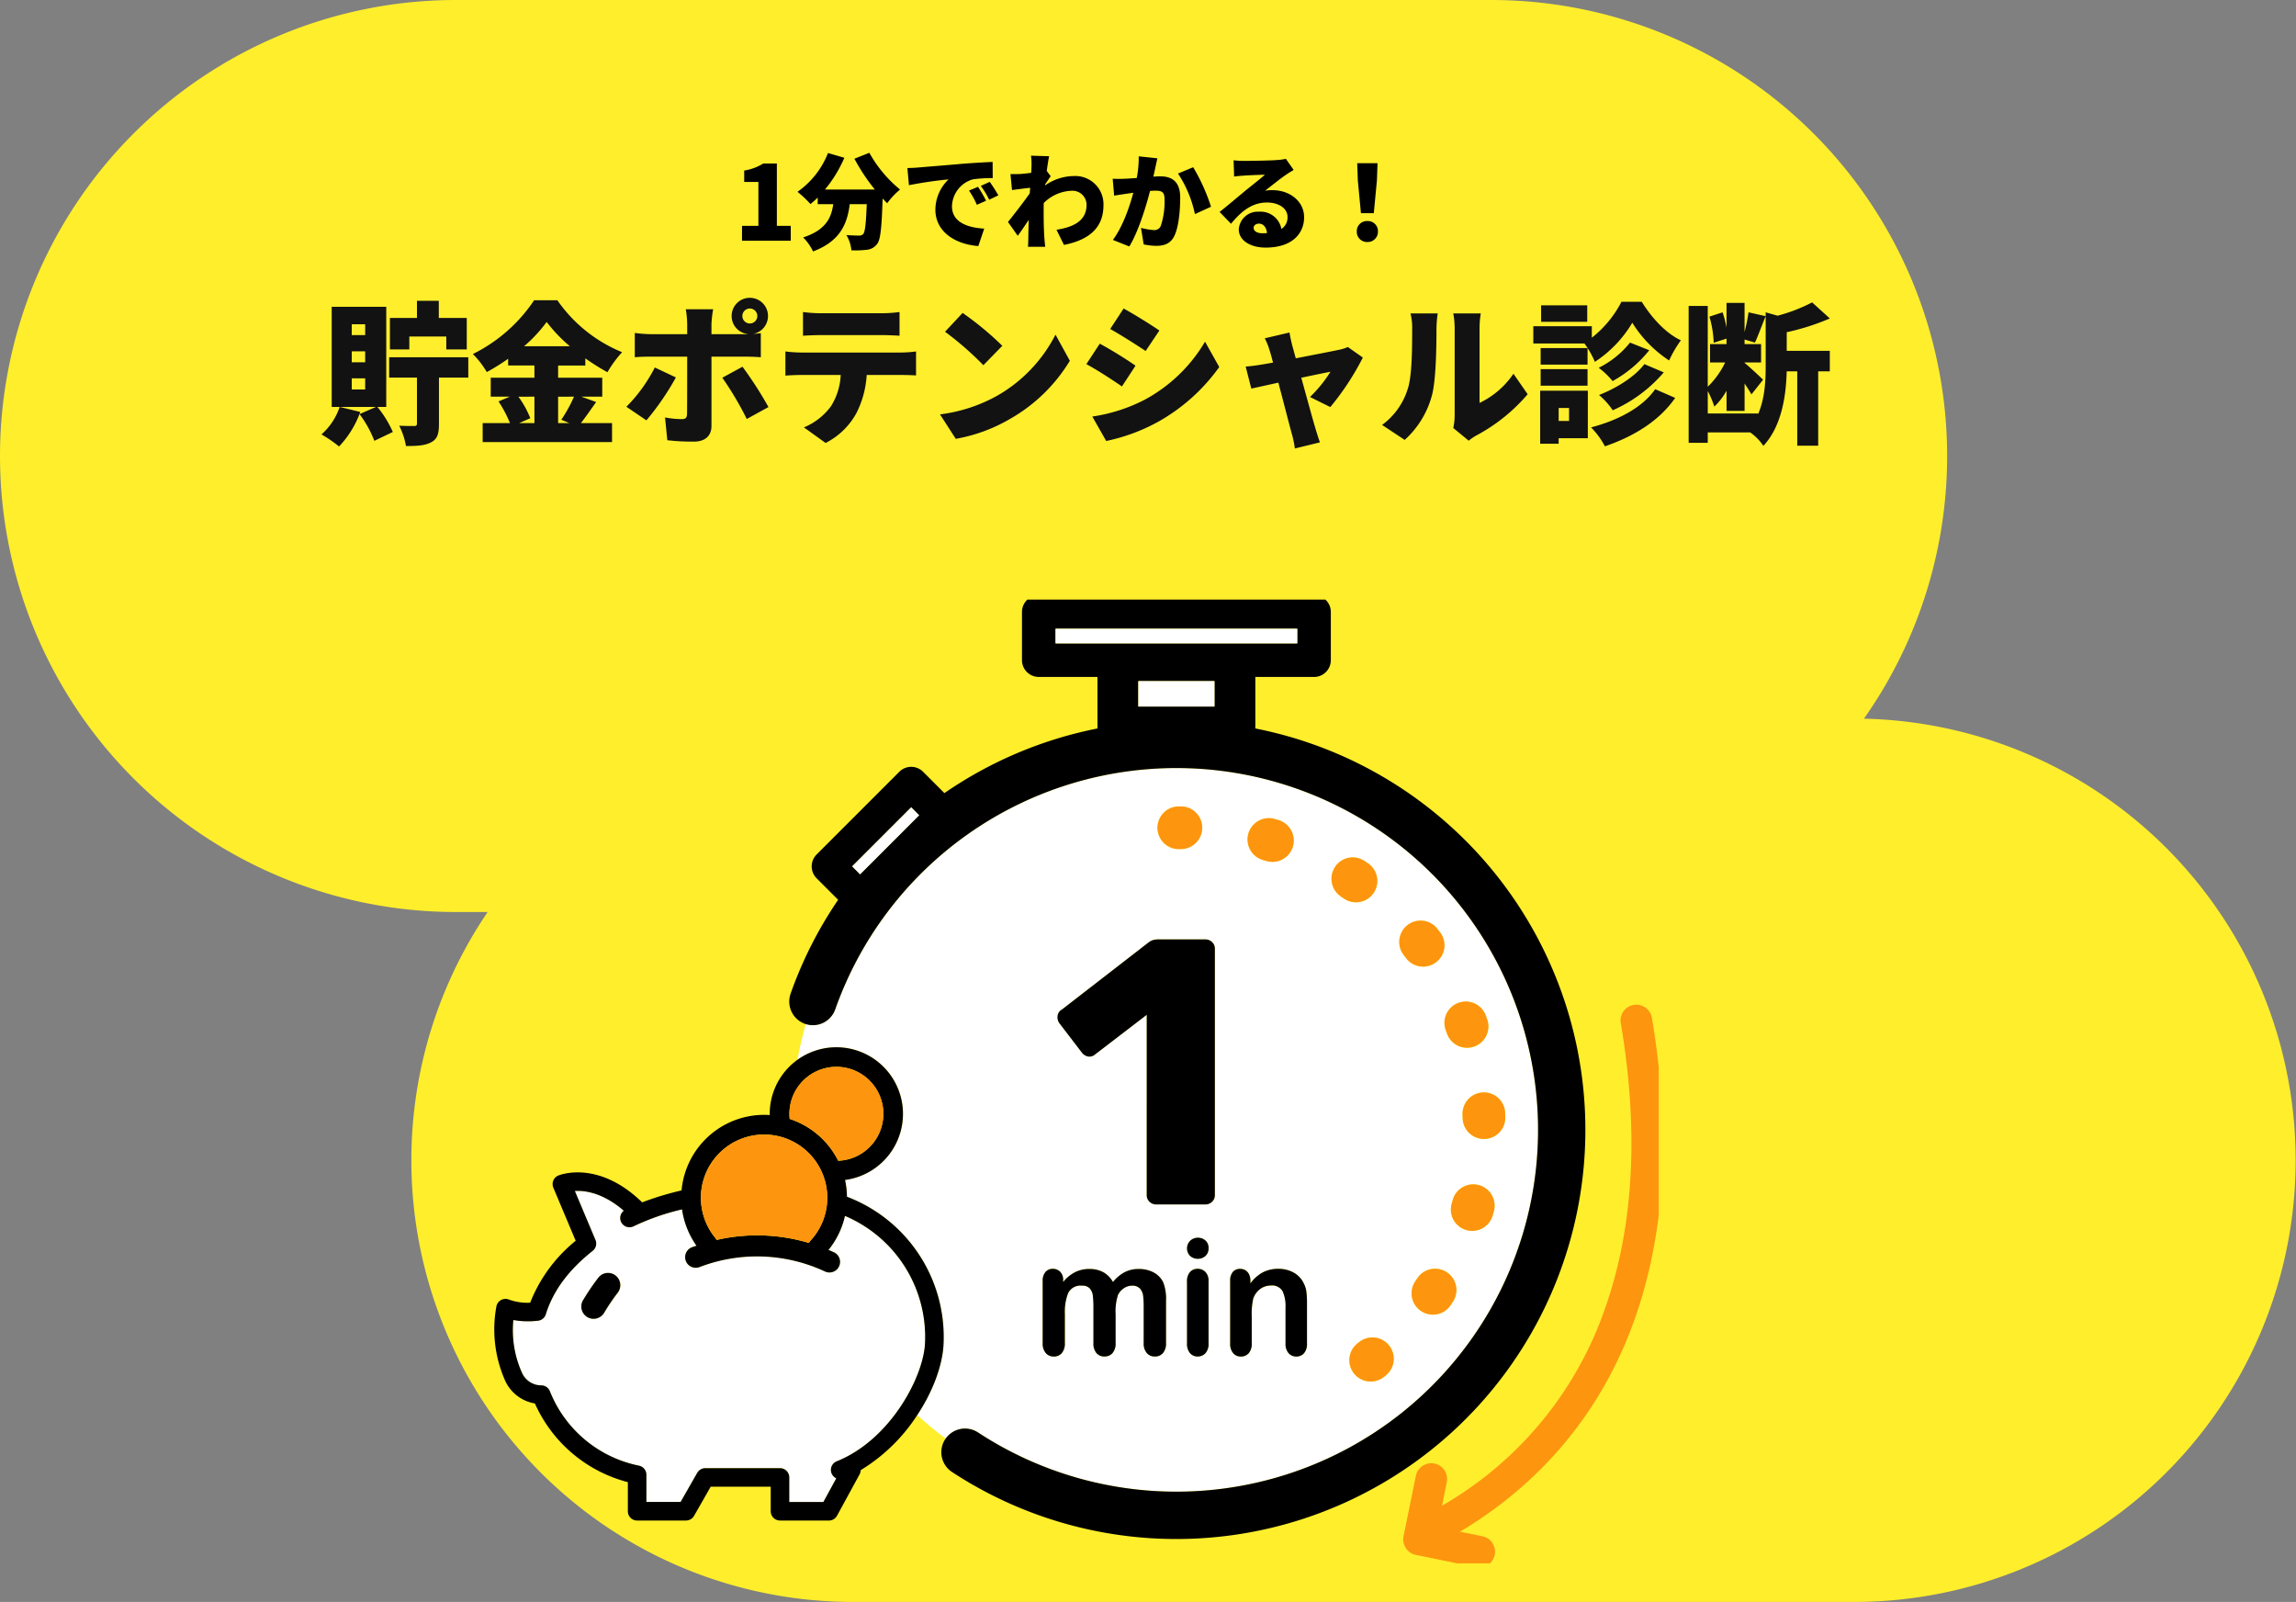 <svg xmlns="http://www.w3.org/2000/svg" xmlns:xlink="http://www.w3.org/1999/xlink" width="496" height="346" viewBox="0 0 496 346">
  <rect x="0" y="0" width="496" height="346" fill="#808080" stroke="none"/>
  <defs>
    <style>
      .cls-1 {
        fill: none;
      }

      .cls-2 {
        fill: #feee2c;
      }

      .cls-3 {
        fill: #121212;
      }

      .cls-4 {
        clip-path: url(#clip-path);
      }

      .cls-5 {
        fill: #fff;
      }

      .cls-6 {
        fill: #fd950f;
      }
    </style>
    <clipPath id="clip-path">
      <rect id="長方形_5410" data-name="長方形 5410" class="cls-1" width="251.54" height="208.168"/>
    </clipPath>
  </defs>
  <g id="problem_list_img01" transform="translate(-249 -3352)">
    <path id="合体_24" data-name="合体 24" class="cls-2" d="M184.263,346a95.411,95.411,0,0,1-78.917-149.016H98.492A98.492,98.492,0,0,1,98.492,0H322.141a98.5,98.5,0,0,1,80.522,155.224A95.4,95.4,0,0,1,400.6,346Z" transform="translate(249 3352)"/>
    <g id="グループ_5694" data-name="グループ 5694" transform="translate(13.481 -35.7)">
      <path id="パス_4629" data-name="パス 4629" class="cls-3" d="M-144.144-20.526h7.986v2.8h4.422v-6.8h-6.039v-3.7h-4.719v3.7h-5.841v6.8h4.191ZM-159.192-5.313a13.717,13.717,0,0,1-3.927,5.94,28.522,28.522,0,0,1,3.795,2.607,21.183,21.183,0,0,0,4.587-7.458Zm5.511-15.51h-2.9v-2.343h2.9Zm0,5.874h-2.9v-2.376h2.9Zm0,5.874h-2.9v-2.409h2.9Zm4.554,3.762V-26.928h-11.781V-5.313h9.57L-154.9-3.762a23.748,23.748,0,0,1,3.2,5.775L-147.708.1a23.36,23.36,0,0,0-3.333-5.412Zm17.721-10.725H-148.5v4.389h6.006v9.933c0,.4-.165.528-.594.528-.462,0-2.013,0-3.234-.066a15.592,15.592,0,0,1,1.452,4.389c2.244,0,3.993-.066,5.346-.759,1.419-.693,1.782-1.848,1.782-3.96V-11.649h6.336Zm14.289,8.514v5.709h-3.3l2.409-1.056a20.807,20.807,0,0,0-2.574-4.653Zm8.547,0a31.247,31.247,0,0,1-2.739,4.983l1.749.726H-112V-7.524Zm-10.791-10.89a30.844,30.844,0,0,0,4.884-5.247,33.309,33.309,0,0,0,5.016,5.247Zm12.375,10.89h4.521v-4.092H-112v-2.64h5.874v-1.551a47.6,47.6,0,0,0,4.785,3,24.276,24.276,0,0,1,3.168-4.323,31.5,31.5,0,0,1-13.992-11.22h-5.016a34.048,34.048,0,0,1-13.233,11.616,19.245,19.245,0,0,1,3,3.894,44.783,44.783,0,0,0,4.62-2.871v1.452h5.676v2.64h-9.438v4.092h4.125L-124.872-6.5A26.782,26.782,0,0,1-122.4-1.815H-128.3V2.277h27.951V-1.815h-6.732c.99-1.254,2.145-2.937,3.3-4.554ZM-72.2-24.948a1.62,1.62,0,0,1,1.617-1.617,1.62,1.62,0,0,1,1.617,1.617,1.62,1.62,0,0,1-1.617,1.617A1.62,1.62,0,0,1-72.2-24.948Zm-2.31,0a3.888,3.888,0,0,0,3.564,3.894,7.177,7.177,0,0,1-.825.033h-7.1V-23.2a23.388,23.388,0,0,1,.363-3.2h-5.907a21.142,21.142,0,0,1,.3,3.168v2.211h-7.92a29.464,29.464,0,0,1-3.4-.264v5.247c.957-.1,2.409-.132,3.4-.132h7.92c0,1.485,0,11.451-.033,12.375-.033.858-.33,1.122-1.155,1.122a21.146,21.146,0,0,1-3.6-.363l.495,4.917a46.43,46.43,0,0,0,5.742.3c2.541,0,3.795-1.353,3.795-3.366V-16.17h7.128c.957,0,2.409.033,3.531.132v-5.214c-.429.066-1.023.132-1.617.165a3.931,3.931,0,0,0,3.168-3.861,3.915,3.915,0,0,0-3.927-3.927A3.915,3.915,0,0,0-74.514-24.948ZM-86.559-11.682l-4.554-2.145a33.6,33.6,0,0,1-6.138,8.481l4.323,2.937A57.466,57.466,0,0,0-86.559-11.682Zm14.388-2.31-4.356,2.376a69.119,69.119,0,0,1,5.28,8.91l4.686-2.574A81.746,81.746,0,0,0-72.171-13.992ZM-59.1-25.806v5.115c1.089-.066,2.673-.132,3.828-.132h13.2c1.254,0,2.607.066,3.828.132v-5.115a29.846,29.846,0,0,1-3.828.264h-13.2A29.846,29.846,0,0,1-59.1-25.806Zm-3.8,8.514v5.214c.924-.066,2.376-.132,3.333-.132h8.613a13.761,13.761,0,0,1-2.112,6.765A13.752,13.752,0,0,1-58.9-.891l4.686,3.366a15.632,15.632,0,0,0,6.7-6.534,21.046,21.046,0,0,0,2.178-8.151h7.392c.99,0,2.376.033,3.267.1v-5.181a24.064,24.064,0,0,1-3.267.231H-59.565A28.28,28.28,0,0,1-62.9-17.292Zm38.28-8.316-3.795,4.059a68.781,68.781,0,0,1,8.283,7.227l4.092-4.191A66.583,66.583,0,0,0-24.618-25.608ZM-29.5-3.7l3.4,5.28A35.215,35.215,0,0,0-14.289-2.772,35.686,35.686,0,0,0-1.452-15.279l-3.1-5.643A31.888,31.888,0,0,1-17.16-7.722,33.959,33.959,0,0,1-29.5-3.7ZM10.164-26.565l-2.9,4.422c2.31,1.287,5.676,3.432,7.656,4.752l2.97-4.422C16.005-23.1,12.474-25.311,10.164-26.565ZM3.4-3.234l3,5.28A40.256,40.256,0,0,0,17.457-2.013,40.48,40.48,0,0,0,30.822-13.926L27.753-19.4A33.669,33.669,0,0,1,14.718-6.864,35.909,35.909,0,0,1,3.4-3.234ZM5.016-18.975l-2.9,4.422C4.455-13.3,7.788-11.121,9.8-9.735l2.937-4.488A89.841,89.841,0,0,0,5.016-18.975ZM46-21.384,40.656-20.13a14.107,14.107,0,0,1,1.023,2.541c.231.693.495,1.65.759,2.706-1.287.231-2.277.4-2.706.462-1.155.2-2.112.3-3.2.4l1.221,4.752c1.056-.231,3.3-.726,5.841-1.287C44.748-6.2,45.969-1.419,46.5.495a22.573,22.573,0,0,1,.66,3.168l5.412-1.32c-.264-.693-.792-2.409-.957-2.97-.561-1.848-1.848-6.567-3.069-10.989,2.97-.627,5.544-1.155,6.3-1.287a28.116,28.116,0,0,1-4.422,5.445L54.813-5.28a57.412,57.412,0,0,0,7.029-10.692l-3.234-2.277a9.007,9.007,0,0,1-1.881.594c-1.386.3-5.478,1.089-9.372,1.848-.3-1.089-.561-2.079-.792-2.871C46.365-19.536,46.134-20.493,46-21.384ZM81.378-.759,84.711,1.98A11.175,11.175,0,0,1,86.295.891,38.109,38.109,0,0,0,97.449-8.052L94.38-12.474a18.486,18.486,0,0,1-7.326,6.3V-22.407a20.046,20.046,0,0,1,.264-3.1h-5.94a17.267,17.267,0,0,1,.3,3.069V-3.5A12.623,12.623,0,0,1,81.378-.759ZM66-1.419l4.884,3.234a19.845,19.845,0,0,0,5.907-9.7c.858-3.333.957-10.23.957-14.289a26.084,26.084,0,0,1,.264-3.333H72.138a12.8,12.8,0,0,1,.363,3.4c0,4.125-.033,10.2-.957,12.9A15.161,15.161,0,0,1,66-1.419Zm44.319-25.839h-9.966v3.564h9.966Zm7.392-.759a23.567,23.567,0,0,1-6.4,7.755v-2.475H98.67v3.729h11.055a19.673,19.673,0,0,1,2.244,3.96,25.8,25.8,0,0,0,8.085-8.448,26.339,26.339,0,0,0,7.953,8.151,25.546,25.546,0,0,1,2.541-4.356c-3.234-1.485-6.336-4.884-8.448-8.316Zm4.95,13.464c-2.079,2.772-6.2,5.28-9.8,6.666a16.2,16.2,0,0,1,2.97,3.3,30.9,30.9,0,0,0,11.022-8.184Zm-3.1-4.653a20.049,20.049,0,0,1-6.765,5.445,16.665,16.665,0,0,1,3,2.871,26.435,26.435,0,0,0,7.92-6.666Zm-9.174,1.188H100.254v3.564h10.131ZM100.254-9.9h10.131v-3.564H100.254Zm6.138,4.818v2.8h-2.244v-2.8Zm4.059-3.729h-10.3V2.64h3.993V1.452h6.3ZM125-9.141c-2.838,4.092-8.283,6.8-13.86,8.25a17.125,17.125,0,0,1,3,4.092c6.1-2.112,11.616-5.346,15.18-10.461ZM153.417-21.45a50.221,50.221,0,0,0,9.306-2.97L158.9-27.885a35.98,35.98,0,0,1-7.458,2.871l-2.574-.726v11.517c0,3.234-.165,7.095-1.65,10.494v-.165H136.356V-8.745a20.455,20.455,0,0,1,1.419,3.366,14.491,14.491,0,0,0,2.64-3.432v4.356h3.894v-5.907c.594.858,1.122,1.716,1.485,2.343l2.508-3.168c-.627-.627-3.135-2.97-3.993-3.63v-.1h3.564v-3.96h-3.564v-.99l2.244.66c.66-1.419,1.485-3.7,2.31-5.709l-3.7-.825a38.908,38.908,0,0,1-.858,4.257v-6.3h-3.894v5.379a21.436,21.436,0,0,0-.858-3.333l-2.838.924a22.826,22.826,0,0,1,.924,5.643l2.772-.891v1.188h-3.564v3.96h3.267a18.233,18.233,0,0,1-3.762,5.247V-27.126h-4.125V2.442h4.125V.2h9.174a10.71,10.71,0,0,1,2.838,2.9c4.092-4.356,4.917-11.22,5.049-16.1h2.277V3.069h4.521V-13h2.508v-4.422h-9.306Z" transform="translate(468.088 3480.9)"/>
      <path id="パス_4628" data-name="パス 4628" d="M-72.274,0h10.528V-3.226h-3V-16.688h-2.934A10.855,10.855,0,0,1-71.8-15.165V-12.7h3.069v9.475h-3.539Zm24.282-17.718a41.788,41.788,0,0,0,4.413,6.653H-54.354a28.393,28.393,0,0,0,4.189-6.854L-53.7-18.95a18.411,18.411,0,0,1-6.586,8.378,24.208,24.208,0,0,1,2.8,2.643,18.193,18.193,0,0,0,1.568-1.411v1.434h3.36c-.426,2.957-1.59,5.578-6.5,7.19A10.742,10.742,0,0,1-56.93,2.307C-51.016.067-49.538-3.674-49-7.907h3.674c-.157,4.144-.358,6-.762,6.451a1.1,1.1,0,0,1-.9.336c-.56,0-1.613-.022-2.733-.112a7.712,7.712,0,0,1,1.075,3.293,20.934,20.934,0,0,0,3.315-.112A3.116,3.116,0,0,0-43.086.694c.739-.941.986-3.517,1.187-9.811.336.358.672.694.986,1.008a16.539,16.539,0,0,1,2.778-2.957A27.361,27.361,0,0,1-44.766-19ZM-36.546-15.7l.336,3.7a86.051,86.051,0,0,1,8.557-1.254A9.142,9.142,0,0,0-30.5-6.72c0,4.771,4.278,7.482,9.274,7.862l1.277-3.763c-3.875-.224-6.966-1.523-6.966-4.816a6.219,6.219,0,0,1,4.5-5.824,28.251,28.251,0,0,1,4.3-.269l-.022-3.494c-1.635.067-4.278.224-6.518.4-4.1.358-7.482.627-9.587.806C-34.664-15.77-35.65-15.725-36.546-15.7Zm15.254,4.054-1.949.806a18,18,0,0,1,1.7,3.069l1.994-.874A29.687,29.687,0,0,0-21.291-11.648Zm2.531-1.075-1.926.874A18.759,18.759,0,0,1-18.872-8.87l1.971-.941C-17.349-10.618-18.178-11.917-18.76-12.723Zm9.027-3.45c0,.224-.022.784-.067,1.5-.851.112-1.658.2-2.262.246-.941.045-1.5.045-2.218.022l.336,3.45c1.165-.157,2.755-.358,3.92-.493-.022.4-.067.806-.09,1.21-1.344,1.926-3.45,4.614-4.7,6.182l2.106,2.979c.627-.829,1.523-2.173,2.374-3.427-.045,1.411-.067,2.6-.09,3.942,0,.358-.022,1.277-.067,1.859h3.718c-.067-.56-.157-1.523-.179-1.926-.157-2.15-.157-4.346-.157-6.048,0-.47,0-.963.022-1.478A8.968,8.968,0,0,1-1.109-10.8a3.056,3.056,0,0,1,3.27,3C2.162-4.5-.325-3-4.334-2.374L-2.722.9C3.214-.291,5.813-3.181,5.813-7.728a6.084,6.084,0,0,0-6.339-6.25,10.983,10.983,0,0,0-6.294,2.038.691.691,0,0,0,.022-.224c.4-.582.918-1.389,1.21-1.77l-.851-1.142c.179-1.344.358-2.486.515-3.181l-3.92-.112A12.227,12.227,0,0,1-9.733-16.173Zm27.194-1.635-4.032-.426A22.675,22.675,0,0,1,13-13.552c-1.008.067-1.926.134-2.576.157a25.569,25.569,0,0,1-2.621,0L8.12-9.744c.739-.134,2.038-.314,2.755-.426.314-.045.806-.112,1.389-.2C11.435-7.3,9.979-3.046,7.851-.179L11.39,1.232c1.9-3.069,3.584-8.49,4.48-11.984q.672-.067,1.075-.067c1.389,0,2.061.2,2.061,1.837a16.64,16.64,0,0,1-.829,5.824,1.516,1.516,0,0,1-1.523.851,14.569,14.569,0,0,1-2.733-.47L14.5.784a13.615,13.615,0,0,0,2.733.314c1.814,0,3.136-.56,3.9-2.173.963-1.971,1.254-5.645,1.254-8.266,0-3.36-1.7-4.57-4.278-4.57-.4,0-.918.022-1.523.067.134-.582.269-1.21.4-1.814C17.125-16.285,17.3-17.136,17.461-17.808Zm7.728,1.926-3.27,1.366A25.25,25.25,0,0,1,25.57-5.757l3.472-1.59A40.844,40.844,0,0,0,25.189-15.882ZM38.248-2.8c0-.448.426-.9,1.165-.9.941,0,1.613.806,1.725,2.038-.314.022-.65.045-1.008.045C38.987-1.613,38.248-2.106,38.248-2.8ZM33.925-17.382l.112,3.517c.538-.09,1.344-.157,2.016-.2,1.21-.09,3.517-.179,4.637-.2-1.075.963-3.158,2.576-4.413,3.606-1.322,1.1-3.942,3.315-5.376,4.435l2.464,2.554c2.15-2.621,4.5-4.592,7.773-4.592,2.464,0,4.435,1.21,4.435,3.136a2.925,2.925,0,0,1-1.322,2.576A4.573,4.573,0,0,0,39.39-6.272a4.093,4.093,0,0,0-4.346,3.808c0,2.464,2.621,3.942,5.779,3.942,5.8,0,8.333-3.069,8.333-6.563,0-3.382-3.024-5.846-6.877-5.846a7.676,7.676,0,0,0-1.568.134c1.232-.941,3.2-2.554,4.458-3.4.56-.4,1.142-.739,1.725-1.1l-1.68-2.4a11.819,11.819,0,0,1-1.994.269c-1.322.112-5.8.179-7.011.179A18.978,18.978,0,0,1,33.925-17.382ZM61.432-5.958H64.21l.672-7.078.134-3.718h-4.39l.134,3.718ZM62.821.269a2.212,2.212,0,0,0,2.285-2.285,2.176,2.176,0,0,0-2.285-2.24,2.176,2.176,0,0,0-2.285,2.24A2.2,2.2,0,0,0,62.821.269Z" transform="translate(468.088 3439.7)"/>
    </g>
    <g id="グループ_5717" data-name="グループ 5717" transform="translate(355.799 3481.5)">
      <g id="グループ_5485" data-name="グループ 5485" class="cls-4">
        <path id="パス_3584" data-name="パス 3584" class="cls-5" d="M121.9,129.77a14.419,14.419,0,0,1-12.53,14.275,17.833,17.833,0,0,1,.414,3.623,32.4,32.4,0,0,1,20.836,32.348c-.348,4.531-2.393,9.883-5.653,14.816q2.948,2.68,6.145,5.075a5.108,5.108,0,0,1,6.982-1.332,78.136,78.136,0,1,0-30.844-91.368,5.106,5.106,0,0,1-6.36,3.166q-1.08,3.788-1.8,7.719A14.388,14.388,0,0,1,121.9,129.77m56.813,40.379v9.092a3.182,3.182,0,0,1-.664,2.2,2.261,2.261,0,0,1-1.757.735,2.235,2.235,0,0,1-1.733-.741,3.162,3.162,0,0,1-.673-2.192v-7.829a18.064,18.064,0,0,0-.127-2.406,2.763,2.763,0,0,0-.692-1.518,2.2,2.2,0,0,0-1.7-.613,3.136,3.136,0,0,0-1.749.546,3.718,3.718,0,0,0-1.288,1.468,11.665,11.665,0,0,0-.511,4.162l0-.006v6.192a3.18,3.18,0,0,1-.665,2.2,2.258,2.258,0,0,1-1.757.735,2.194,2.194,0,0,1-1.714-.735,3.21,3.21,0,0,1-.657-2.2v-7.422a23.763,23.763,0,0,0-.114-2.726,2.954,2.954,0,0,0-.648-1.59,2.076,2.076,0,0,0-1.672-.622,2.97,2.97,0,0,0-3.01,1.569,11.061,11.061,0,0,0-.725,4.5v6.3a3.22,3.22,0,0,1-.656,2.192,2.2,2.2,0,0,1-1.732.741,2.232,2.232,0,0,1-1.731-.741,3.162,3.162,0,0,1-.673-2.192V165.915a2.916,2.916,0,0,1,.605-1.995,2.029,2.029,0,0,1,1.59-.682,2.166,2.166,0,0,1,1.59.64,2.385,2.385,0,0,1,.639,1.766v.445a8.107,8.107,0,0,1,2.593-2.133,6.85,6.85,0,0,1,3.067-.682,6.161,6.161,0,0,1,3.02.7,5.492,5.492,0,0,1,2.081,2.116,8.1,8.1,0,0,1,2.525-2.124,6.449,6.449,0,0,1,2.986-.69,6.8,6.8,0,0,1,3.293.751,4.774,4.774,0,0,1,2.064,2.149,9.851,9.851,0,0,1,.6,3.975m-15.373-53.2a1.784,1.784,0,0,1-1.512.409,2.29,2.29,0,0,1-1.349-.9l-4.825-6.3a2.22,2.22,0,0,1-.367-1.6,1.826,1.826,0,0,1,.942-1.347l18.8-14.555a3.284,3.284,0,0,1,.94-.455,3.869,3.869,0,0,1,1.022-.122h10.221a2.035,2.035,0,0,1,1.432.568,1.922,1.922,0,0,1,.613,1.476v53.15a1.919,1.919,0,0,1-.613,1.476,2.031,2.031,0,0,1-1.432.568h-10.63a2.03,2.03,0,0,1-1.431-.568,1.922,1.922,0,0,1-.613-1.476v-38.92ZM183.9,157.2l.043-.042a2.385,2.385,0,0,1,1.647-.64,2.442,2.442,0,0,1,1.6.581,2.067,2.067,0,0,1,.7,1.688,2.128,2.128,0,0,1-.681,1.681,2.357,2.357,0,0,1-1.62.605h0a2.452,2.452,0,0,1-1.664-.6,2.317,2.317,0,0,1-.026-3.276m3.994,8.684v13.458a3.014,3.014,0,0,1-.664,2.116,2.209,2.209,0,0,1-1.69.717,2.1,2.1,0,0,1-1.662-.735,3.09,3.09,0,0,1-.64-2.1V166.018a2.986,2.986,0,0,1,.64-2.081,2.15,2.15,0,0,1,1.662-.7,2.232,2.232,0,0,1,1.69.7A2.712,2.712,0,0,1,187.9,165.881Zm32.219,13.437.308-.245h0a4.6,4.6,0,0,1,5.755,7.189l-.347.278-.107.084a4.605,4.605,0,1,1-5.608-7.306m12.413-13.344q.219-.322.431-.646l.053-.081a4.605,4.605,0,1,1,7.636,5.15q-.246.374-.5.745a4.605,4.605,0,0,1-7.623-5.168m16.985-15.11q-.118.431-.244.862a4.605,4.605,0,0,1-8.844-2.57c.074-.25.144-.5.212-.749h0c.006-.022.011-.045.018-.067a4.605,4.605,0,1,1,8.858,2.524m2.455-21.3c.014.3.023.6.031.9a4.6,4.6,0,0,1-9.205.252c-.008-.26-.017-.518-.027-.778a4.606,4.606,0,0,1,4.415-4.787v0h.19a4.6,4.6,0,0,1,4.6,4.419m-10.1-23.768h0l.007,0a4.6,4.6,0,0,1,5.907,2.728c.1.278.2.564.3.846a4.6,4.6,0,0,1-8.682,3.073c-.087-.245-.175-.488-.265-.732a4.606,4.606,0,0,1,2.726-5.914M230.858,89.018h0l0,0a4.6,4.6,0,0,1,6.462.785q.277.353.548.71c.025.032.05.063.073.1a4.605,4.605,0,0,1-7.391,5.5q-.238-.31-.479-.619v0a4.6,4.6,0,0,1,.784-6.464m-15.62-12.609a4.606,4.606,0,0,1,6.394-1.238c.248.167.494.336.74.508a4.6,4.6,0,0,1-5.249,7.568q-.318-.221-.64-.439a4.607,4.607,0,0,1-1.238-6.394Zm-6.8,89.9a5.407,5.407,0,0,1,.6,1.844,19.075,19.075,0,0,1,.136,2.525v8.664a3.081,3.081,0,0,1-.639,2.116,2.3,2.3,0,0,1-3.351-.018,3.067,3.067,0,0,1-.65-2.1v-7.761a7.753,7.753,0,0,0-.638-3.521,2.612,2.612,0,0,0-2.551-1.22,3.783,3.783,0,0,0-2.272.741,4.271,4.271,0,0,0-1.5,2.044,14.568,14.568,0,0,0-.34,3.889v5.834a3.027,3.027,0,0,1-.657,2.124,2.209,2.209,0,0,1-1.7.709,2.113,2.113,0,0,1-1.655-.735,3.07,3.07,0,0,1-.648-2.1V165.891a2.931,2.931,0,0,1,.58-1.988,2.01,2.01,0,0,1,1.59-.656,2.146,2.146,0,0,1,1.109.291,2.068,2.068,0,0,1,.795.87,3.059,3.059,0,0,1,.3,1.415l0-.01v.568A8.155,8.155,0,0,1,199.623,164a7.166,7.166,0,0,1,3.351-.759,6.687,6.687,0,0,1,3.293.8,5.1,5.1,0,0,1,2.166,2.271M206.1,72.023a4.606,4.606,0,0,1-5.711,3.131c-.248-.077-.5-.15-.746-.222a4.6,4.6,0,0,1-3.146-5.7h0l0-.007a4.6,4.6,0,0,1,5.7-3.139q.431.125.86.254a4.605,4.605,0,0,1,3.04,5.683m-24.738-8.649.455-.008h.071a4.605,4.605,0,0,1,.074,9.209c-.132,0-.259.007-.385.007a4.605,4.605,0,0,1-.215-9.208" transform="translate(-33.614 -18.689)"/>
        <path id="パス_3585" data-name="パス 3585" d="M106.339,88.519a78.146,78.146,0,1,1,30.844,91.368,5.108,5.108,0,0,0-6.982,1.332c-.031.045-.066.086-.1.132a5.111,5.111,0,0,0,1.464,7.078A88.365,88.365,0,1,0,197.078,27.835c.007-.106.016-.213.016-.322v-10.8h12.681a3.628,3.628,0,0,0,3.628-3.628V2.675A3.613,3.613,0,0,0,212.219,0H147.866a3.615,3.615,0,0,0-1.183,2.675V13.081a3.628,3.628,0,0,0,3.628,3.628h12.68v10.8c0,.111.009.219.017.328A88.509,88.509,0,0,0,129.927,41.8l-4.609-4.609a3.627,3.627,0,0,0-5.131,0l-17.87,17.87a3.629,3.629,0,0,0,0,5.131l4.654,4.654A87.937,87.937,0,0,0,96.7,85.117a5.111,5.111,0,0,0,3.117,6.52c.053.019.106.03.16.048a5.106,5.106,0,0,0,6.36-3.166m3.674-30.9,12.739-12.739,1.7,1.7L111.715,59.324ZM153.939,6.3h52.207V9.454H153.939Zm17.882,11.314h16.442V23.1H171.821Z" transform="translate(-32.706)"/>
        <path id="パス_3586" data-name="パス 3586" class="cls-6" d="M352.342,177.739V145.985q-.567-5.274-1.487-10.726a3.407,3.407,0,0,0-6.719,1.141c3.967,23.378,2.8,44.167-3.454,61.788a78.815,78.815,0,0,1-35.173,42.449l1.033-5.057a3.407,3.407,0,1,0-6.676-1.363l-2.659,13.021a3.408,3.408,0,0,0,2.657,4.02l8.977,1.833h7.013a3.394,3.394,0,0,0-1.6-5.85l-4.846-.99c24.683-14.771,39.3-38.37,42.938-68.512" transform="translate(-100.801 -44.923)"/>
        <rect id="長方形_5407" data-name="長方形 5407" class="cls-5" width="16.442" height="5.482" transform="translate(139.116 17.616)"/>
        <rect id="長方形_5408" data-name="長方形 5408" class="cls-5" width="18.016" height="2.407" transform="translate(77.308 57.623) rotate(-45)"/>
        <rect id="長方形_5409" data-name="長方形 5409" class="cls-5" width="52.207" height="3.151" transform="translate(121.234 6.302)"/>
        <path id="パス_3587" data-name="パス 3587" d="M203.38,166.284a1.92,1.92,0,0,0,.613,1.476,2.03,2.03,0,0,0,1.431.568h10.63a2.031,2.031,0,0,0,1.432-.568,1.921,1.921,0,0,0,.614-1.476v-53.15a1.925,1.925,0,0,0-.614-1.477,2.035,2.035,0,0,0-1.432-.568H205.833a3.862,3.862,0,0,0-1.022.122,3.279,3.279,0,0,0-.941.455l-18.8,14.555a1.827,1.827,0,0,0-.941,1.347,2.222,2.222,0,0,0,.367,1.6l4.825,6.3a2.293,2.293,0,0,0,1.349.9,1.783,1.783,0,0,0,1.511-.409l11.2-8.586Z" transform="translate(-62.454 -37.686)"/>
        <path id="パス_3588" data-name="パス 3588" d="M203.244,219.548a6.8,6.8,0,0,0-3.293-.751,6.44,6.44,0,0,0-2.986.69,8.093,8.093,0,0,0-2.525,2.124,5.492,5.492,0,0,0-2.081-2.116,6.154,6.154,0,0,0-3.02-.7,6.849,6.849,0,0,0-3.067.681,8.124,8.124,0,0,0-2.593,2.133v-.444a2.383,2.383,0,0,0-.64-1.766,2.165,2.165,0,0,0-1.59-.64,2.028,2.028,0,0,0-1.59.681,2.918,2.918,0,0,0-.605,2v13.331a3.159,3.159,0,0,0,.673,2.192,2.231,2.231,0,0,0,1.731.741,2.2,2.2,0,0,0,1.732-.741,3.217,3.217,0,0,0,.657-2.192v-6.3a11.07,11.07,0,0,1,.724-4.5,2.972,2.972,0,0,1,3.011-1.569,2.076,2.076,0,0,1,1.672.622,2.955,2.955,0,0,1,.648,1.59,23.751,23.751,0,0,1,.114,2.726v7.422a3.21,3.21,0,0,0,.657,2.2,2.194,2.194,0,0,0,1.714.735,2.26,2.26,0,0,0,1.757-.735,3.181,3.181,0,0,0,.665-2.2v-6.192l0,.006a11.667,11.667,0,0,1,.511-4.163,3.716,3.716,0,0,1,1.288-1.467,3.125,3.125,0,0,1,1.749-.546,2.2,2.2,0,0,1,1.7.613,2.763,2.763,0,0,1,.692,1.518,18.061,18.061,0,0,1,.127,2.405v7.83a3.162,3.162,0,0,0,.673,2.192,2.237,2.237,0,0,0,1.733.741,2.26,2.26,0,0,0,1.756-.735,3.18,3.18,0,0,0,.665-2.2v-9.093a9.848,9.848,0,0,0-.6-3.974,4.771,4.771,0,0,0-2.064-2.149" transform="translate(-60.807 -74.212)"/>
        <path id="線_125" data-name="線 125" transform="translate(154.283 147.192)"/>
        <path id="パス_3589" data-name="パス 3589" d="M228.744,218.758a2.149,2.149,0,0,0-1.662.7,2.986,2.986,0,0,0-.64,2.081v13.322a3.092,3.092,0,0,0,.64,2.1,2.105,2.105,0,0,0,1.662.735,2.209,2.209,0,0,0,1.69-.717,3.009,3.009,0,0,0,.664-2.116V221.4a2.714,2.714,0,0,0-.664-1.945,2.232,2.232,0,0,0-1.69-.7" transform="translate(-76.815 -74.211)"/>
        <path id="パス_3590" data-name="パス 3590" d="M228.8,213.142h0a2.356,2.356,0,0,0,1.62-.605,2.131,2.131,0,0,0,.682-1.681,2.071,2.071,0,0,0-.7-1.689,2.446,2.446,0,0,0-1.6-.58,2.384,2.384,0,0,0-1.647.64l-.043.042a2.318,2.318,0,0,0,.026,3.277,2.457,2.457,0,0,0,1.664.6" transform="translate(-76.818 -70.761)"/>
        <path id="パス_3591" data-name="パス 3591" d="M250.965,218.759a7.173,7.173,0,0,0-3.351.759,8.149,8.149,0,0,0-2.687,2.385v-.568l0,.01a3.061,3.061,0,0,0-.3-1.415,2.081,2.081,0,0,0-.795-.871,2.153,2.153,0,0,0-1.109-.29,2.009,2.009,0,0,0-1.59.657,2.929,2.929,0,0,0-.58,1.988v13.458a3.068,3.068,0,0,0,.648,2.1,2.113,2.113,0,0,0,1.655.735,2.206,2.206,0,0,0,1.7-.709,3.028,3.028,0,0,0,.657-2.123v-5.835a14.564,14.564,0,0,1,.34-3.888,4.268,4.268,0,0,1,1.5-2.044,3.776,3.776,0,0,1,2.271-.741,2.61,2.61,0,0,1,2.551,1.22,7.751,7.751,0,0,1,.638,3.521v7.761a3.069,3.069,0,0,0,.649,2.1,2.149,2.149,0,0,0,1.689.735,2.128,2.128,0,0,0,1.662-.716,3.083,3.083,0,0,0,.639-2.116V226.2a19.068,19.068,0,0,0-.136-2.524,5.416,5.416,0,0,0-.6-1.844,5.092,5.092,0,0,0-2.165-2.27,6.684,6.684,0,0,0-3.294-.8" transform="translate(-81.604 -74.211)"/>
        <path id="パス_3592" data-name="パス 3592" class="cls-6" d="M221.511,76.83c.126,0,.253-.006.385-.007a4.605,4.605,0,0,0-.074-9.21h-.071l-.455.008a4.605,4.605,0,0,0,.215,9.208" transform="translate(-73.546 -22.937)"/>
        <path id="パス_3593" data-name="パス 3593" class="cls-6" d="M252.12,71.636a4.6,4.6,0,0,0-5.7,3.139l0,.007h0a4.605,4.605,0,0,0,3.146,5.7c.25.071.5.145.746.221a4.605,4.605,0,0,0,2.671-8.814q-.429-.13-.861-.254" transform="translate(-83.533 -24.24)"/>
        <path id="パス_3594" data-name="パス 3594" class="cls-6" d="M318.828,191.331a4.6,4.6,0,0,0-5.69,3.167c-.007.022-.013.045-.019.067h0c-.068.25-.139.5-.212.748a4.6,4.6,0,0,0,8.843,2.57q.127-.43.244-.862a4.6,4.6,0,0,0-3.167-5.69" transform="translate(-106.094 -64.847)"/>
        <path id="パス_3595" data-name="パス 3595" class="cls-6" d="M275.715,92.711c.215.145.427.292.64.439a4.605,4.605,0,0,0,5.249-7.568c-.246-.171-.492-.34-.741-.507a4.6,4.6,0,0,0-6.394,1.238l.008,0a4.607,4.607,0,0,0,1.238,6.394" transform="translate(-92.846 -28.593)"/>
        <path id="パス_3596" data-name="パス 3596" class="cls-6" d="M308.271,226.656q.252-.372.5-.745a4.605,4.605,0,1,0-7.636-5.15l-.053.081q-.212.323-.431.645a4.605,4.605,0,0,0,7.623,5.168" transform="translate(-101.733 -74.202)"/>
        <path id="パス_3597" data-name="パス 3597" class="cls-6" d="M311.172,138.326a4.605,4.605,0,0,0,8.682-3.073c-.1-.281-.2-.568-.305-.846a4.6,4.6,0,0,0-5.907-2.728l-.007,0h0a4.6,4.6,0,0,0-2.726,5.913c.089.244.177.488.264.733" transform="translate(-105.375 -44.574)"/>
        <path id="パス_3598" data-name="パス 3598" class="cls-6" d="M320.948,161.109v0a4.606,4.606,0,0,0-4.415,4.787c.01.26.019.517.027.778a4.6,4.6,0,1,0,9.205-.252c-.008-.3-.017-.6-.031-.9a4.6,4.6,0,0,0-4.6-4.419Z" transform="translate(-107.38 -54.655)"/>
        <path id="パス_3599" data-name="パス 3599" class="cls-6" d="M296.822,112.4q.242.309.479.619a4.605,4.605,0,1,0,7.391-5.5l-.073-.1q-.273-.356-.55-.71a4.6,4.6,0,0,0-6.462-.785l0,0h0a4.6,4.6,0,0,0-.784,6.464v0" transform="translate(-100.361 -35.604)"/>
        <path id="パス_3600" data-name="パス 3600" class="cls-6" d="M286.938,249.76l.106-.084.348-.278a4.6,4.6,0,1,0-5.755-7.189h0l-.308.245a4.605,4.605,0,0,0,5.609,7.306" transform="translate(-94.827 -81.824)"/>
        <path id="パス_3601" data-name="パス 3601" class="cls-5" d="M63.759,253.17a2,2,0,0,1,2,2v5.307H73.13l2.791-5.117a2,2,0,0,1,.1-3.674c11.37-4.57,18.477-17.742,19.043-25.1a28.372,28.372,0,0,0-17.27-27.9,17.808,17.808,0,0,1-3.561,7.352c.371.155.744.3,1.114.47a2.29,2.29,0,1,1-1.879,4.176,34.676,34.676,0,0,0-27.139-.93,2.29,2.29,0,0,1-1.592-4.294c.326-.122.655-.227.983-.338A17.954,17.954,0,0,1,42.6,197.28a50.662,50.662,0,0,0-10.439,3.638,2,2,0,0,1-2.312-3.21l.155-.156c-4.469-3.843-8.326-4.387-10.56-4.251l4.455,10.58a2,2,0,0,1-.6,2.347c-5.24,4.161-8.552,8.644-10.125,13.7a2,2,0,0,1-1.739,1.4l-.165.016a17.934,17.934,0,0,1-5.113-.172A22.436,22.436,0,0,0,8.072,232.71a4.57,4.57,0,0,0,4.109,2.589,2,2,0,0,1,1.86,1.259A26.335,26.335,0,0,0,33.291,252.64a2,2,0,0,1,1.6,1.963v5.877h7.393l3.6-6.3a2,2,0,0,1,1.74-1.009ZM28.716,215.265a45.164,45.164,0,0,0-2.916,4.3,2.651,2.651,0,1,1-4.555-2.712,50.283,50.283,0,0,1,3.261-4.806,2.65,2.65,0,0,1,4.21,3.221" transform="translate(-2.057 -65.569)"/>
        <path id="パス_3602" data-name="パス 3602" d="M61.7,248.556h10.56a2,2,0,0,0,1.759-1.044l4.874-8.936a2.01,2.01,0,0,0,.244-.91A38.163,38.163,0,0,0,91.351,225.78c3.259-4.933,5.3-10.285,5.653-14.816a32.407,32.407,0,0,0-20.836-32.349,17.928,17.928,0,0,0-.414-3.623,14.392,14.392,0,1,0-16.271-14.275c0,.087.005.172.007.258-.4-.027-.811-.046-1.222-.046a17.927,17.927,0,0,0-17.831,16.323,65.152,65.152,0,0,0-8.513,2.576c-9.456-9.192-17.743-5.944-18.1-5.8a2.005,2.005,0,0,0-1.086,2.632l4.828,11.466A32.547,32.547,0,0,0,7.735,201.5a11.536,11.536,0,0,1-4.614-.685,2,2,0,0,0-2.693,1.542A27.278,27.278,0,0,0,2.4,218.5a8.6,8.6,0,0,0,6.354,4.761,30.317,30.317,0,0,0,20.081,17v6.288a2,2,0,0,0,2,2h10.56a2,2,0,0,0,1.74-1.01l3.6-6.3H59.7v5.307a2,2,0,0,0,2,2m-17.87-10.309-3.6,6.3H32.838v-5.877a2,2,0,0,0-1.6-1.963,26.335,26.335,0,0,1-19.249-16.082,2,2,0,0,0-1.86-1.259,4.571,4.571,0,0,1-4.11-2.589A22.435,22.435,0,0,1,4.1,205.243a17.9,17.9,0,0,0,5.112.171l.165-.015a2,2,0,0,0,1.739-1.4c1.573-5.059,4.884-9.542,10.125-13.7a2,2,0,0,0,.6-2.347l-4.455-10.58c2.235-.136,6.092.408,10.561,4.251l-.156.155a2,2,0,0,0,2.313,3.21,50.671,50.671,0,0,1,10.438-3.637,17.948,17.948,0,0,0,3.119,7.841c-.327.113-.655.217-.983.339a2.29,2.29,0,0,0,1.592,4.294,34.68,34.68,0,0,1,27.139.93,2.29,2.29,0,1,0,1.879-4.176c-.369-.167-.742-.316-1.114-.47a17.818,17.818,0,0,0,3.562-7.352,28.373,28.373,0,0,1,17.27,27.9c-.566,7.358-7.673,20.531-19.043,25.1a2,2,0,0,0-.1,3.674l-2.791,5.117H63.705v-5.307a2,2,0,0,0-2-2H45.572a2,2,0,0,0-1.74,1.01m19.907-77.53a10.144,10.144,0,1,1,10.544,10.124A17.993,17.993,0,0,0,63.8,161.808a10.237,10.237,0,0,1-.061-1.09m8.177,18.117a13.6,13.6,0,0,1-3.661,9.3,2.092,2.092,0,0,0-.315.455A39.146,39.146,0,0,0,48,187.949a2.1,2.1,0,0,0-.274-.441,13.649,13.649,0,1,1,24.189-8.672" transform="translate(0 -49.637)"/>
        <path id="パス_3603" data-name="パス 3603" class="cls-6" d="M107.008,173.027a10.15,10.15,0,1,0-10.482-9.033,17.994,17.994,0,0,1,10.482,9.033" transform="translate(-32.725 -51.822)"/>
        <path id="パス_3604" data-name="パス 3604" class="cls-6" d="M81.176,174.873a13.649,13.649,0,0,0-10.541,22.32,2.153,2.153,0,0,1,.274.442,39.132,39.132,0,0,1,19.94.644,2.09,2.09,0,0,1,.314-.455,13.648,13.648,0,0,0-9.987-22.951" transform="translate(-22.908 -59.324)"/>
        <path id="パス_3605" data-name="パス 3605" d="M35.823,220.648a2.65,2.65,0,0,0-3.716.494,50.4,50.4,0,0,0-3.261,4.806A2.651,2.651,0,1,0,33.4,228.66a44.955,44.955,0,0,1,2.917-4.3,2.651,2.651,0,0,0-.494-3.715" transform="translate(-9.659 -74.667)"/>
      </g>
    </g>
  </g>
</svg>
